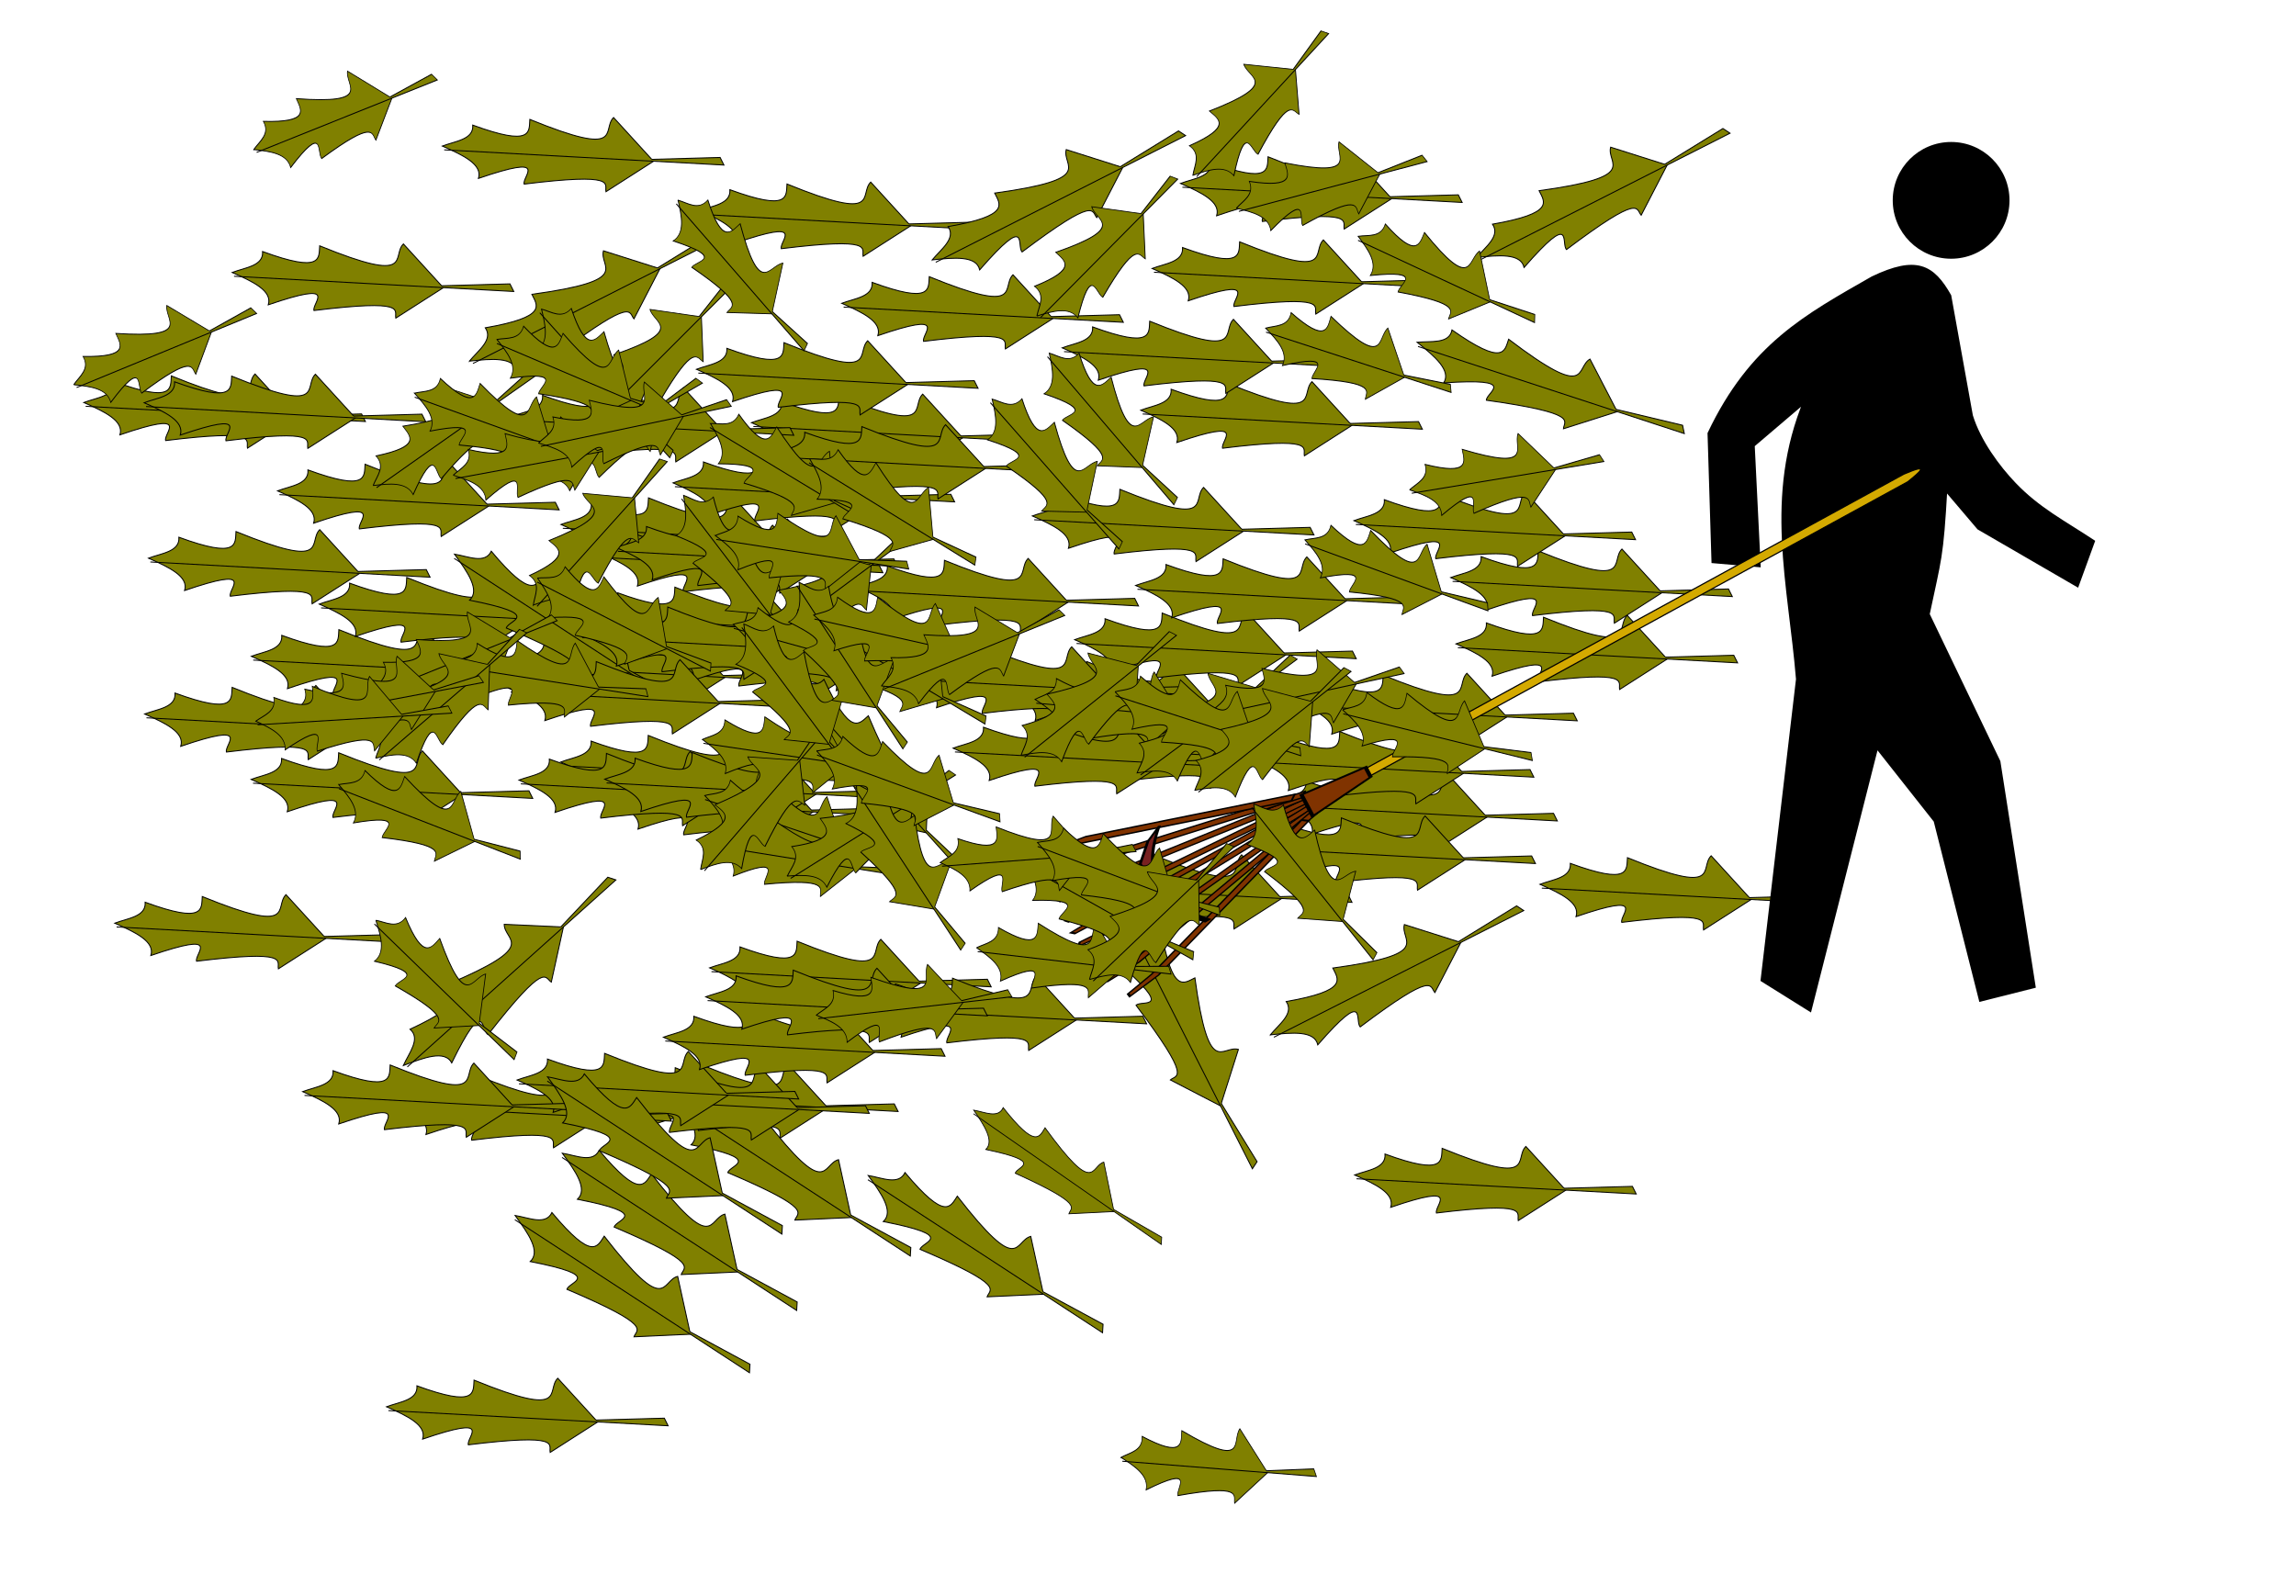 <?xml version="1.0" encoding="UTF-8" standalone="no"?>
<!-- Created with Inkscape (http://www.inkscape.org/) -->

<svg
   xmlns:dc="http://purl.org/dc/elements/1.1/"
   xmlns:cc="http://creativecommons.org/ns#"
   xmlns:rdf="http://www.w3.org/1999/02/22-rdf-syntax-ns#"
   xmlns:svg="http://www.w3.org/2000/svg"
   xmlns="http://www.w3.org/2000/svg"
   xmlns:xlink="http://www.w3.org/1999/xlink"
   xmlns:sodipodi="http://sodipodi.sourceforge.net/DTD/sodipodi-0.dtd"
   xmlns:inkscape="http://www.inkscape.org/namespaces/inkscape"
   width="164.818mm"
   height="114.582mm"
   viewBox="0 0 584 406"
   id="svg2"
   version="1.1"
   inkscape:version="0.91 r13725"
   sodipodi:docname="pedestrian-raking.svg"
   inkscape:export-filename="/home/algot/Documents/runeman.org/clipart/pedestrian-raking.png"
   inkscape:export-xdpi="46.232876"
   inkscape:export-ydpi="46.232876">
  <title
     id="title5721">Pedestrian Raking</title>
  <defs
     id="defs4" />
  <sodipodi:namedview
     id="base"
     pagecolor="#ffffff"
     bordercolor="#666666"
     borderopacity="1.0"
     inkscape:pageopacity="0.0"
     inkscape:pageshadow="2"
     inkscape:zoom="0.5"
     inkscape:cx="310.47879"
     inkscape:cy="241.16124"
     inkscape:document-units="px"
     inkscape:current-layer="layer1"
     showgrid="false"
     fit-margin-top="0"
     fit-margin-left="0"
     fit-margin-right="0"
     fit-margin-bottom="0"
     inkscape:window-width="1366"
     inkscape:window-height="712"
     inkscape:window-x="0"
     inkscape:window-y="0"
     inkscape:window-maximized="1" />
  <g
     inkscape:label="Layer 1"
     inkscape:groupmode="layer"
     id="layer1"
     transform="translate(711.622,-367.523)">
    <use
       id="use5686"
       xlink:href="#g5531"
       x="0"
       y="0"
       width="100%"
       height="100%"
       transform="translate(186.934,-15.321)" />
    <use
       id="use5690"
       xlink:href="#g5531"
       x="0"
       y="0"
       width="100%"
       height="100%"
       transform="translate(227.716,-30.062)" />
    <use
       id="use5696"
       xlink:href="#g5531"
       x="0"
       y="0"
       width="100%"
       height="100%"
       transform="translate(226.372,-46.925)" />
    <use
       id="use5638"
       xlink:href="#g5531"
       x="0"
       y="0"
       width="100%"
       height="100%"
       transform="translate(147.531,-89.504)" />
    <use
       id="use5640"
       xlink:href="#g5531"
       x="0"
       y="0"
       width="100%"
       height="100%"
       transform="translate(127.555,-105.363)" />
    <use
       id="use5642"
       xlink:href="#g5531"
       x="0"
       y="0"
       width="100%"
       height="100%"
       transform="matrix(0.693,0.427,-0.4,0.74,154.92,477.474)" />
    <use
       id="use5648"
       xlink:href="#g5531"
       x="0"
       y="0"
       width="100%"
       height="100%"
       transform="translate(119.964,-62.599)" />
    <use
       id="use5652"
       xlink:href="#g5531"
       x="0"
       y="0"
       width="100%"
       height="100%"
       transform="translate(129.639,30.86)" />
    <use
       id="use5654"
       xlink:href="#g5531"
       x="0"
       y="0"
       width="100%"
       height="100%"
       transform="translate(123.574,-4.947)" />
    <use
       id="use5656"
       xlink:href="#g5531"
       x="0"
       y="0"
       width="100%"
       height="100%"
       transform="matrix(0.5,0.866,-0.866,0.5,345.956,812.457)" />
    <use
       id="use5658"
       xlink:href="#g5531"
       x="0"
       y="0"
       width="100%"
       height="100%"
       transform="translate(48.514,-86.329)" />
    <use
       id="use5660"
       xlink:href="#g5531"
       x="0"
       y="0"
       width="100%"
       height="100%"
       transform="translate(249.067,31.108)" />
    <use
       id="use5662"
       xlink:href="#g5531"
       x="0"
       y="0"
       width="100%"
       height="100%"
       transform="translate(-113.437,40.993)" />
    <use
       id="use5664"
       xlink:href="#g5531"
       x="0"
       y="0"
       width="100%"
       height="100%"
       transform="translate(-44.306,164.012)" />
    <use
       id="use5666"
       xlink:href="#g5531"
       x="0"
       y="0"
       width="100%"
       height="100%"
       transform="translate(201.933,105.046)" />
    <use
       id="use5668"
       xlink:href="#g5531"
       x="0"
       y="0"
       width="100%"
       height="100%"
       transform="translate(150.428,-125.554)" />
    <use
       id="use5670"
       xlink:href="#g5531"
       x="0"
       y="0"
       width="100%"
       height="100%"
       transform="translate(111.512,-18.796)" />
    <use
       id="use5672"
       xlink:href="#g5531"
       x="0"
       y="0"
       width="100%"
       height="100%"
       transform="matrix(0.866,-0.5,0.5,0.866,-176.434,-139.871)" />
    <use
       id="use5674"
       xlink:href="#g5531"
       x="0"
       y="0"
       width="100%"
       height="100%"
       transform="translate(130.721,-31.125)" />
    <use
       id="use5676"
       xlink:href="#g5531"
       x="0"
       y="0"
       width="100%"
       height="100%"
       transform="translate(99.801,-3.529)" />
    <use
       id="use5678"
       xlink:href="#g5531"
       x="0"
       y="0"
       width="100%"
       height="100%"
       transform="translate(181.869,10.151)" />
    <use
       id="use5680"
       xlink:href="#g5531"
       x="0"
       y="0"
       width="100%"
       height="100%"
       transform="translate(175.892,-0.983)" />
    <use
       id="use5682"
       xlink:href="#g5531"
       x="0"
       y="0"
       width="100%"
       height="100%"
       transform="translate(201.76,-61.405)" />
    <use
       id="use5684"
       xlink:href="#g5531"
       x="0"
       y="0"
       width="100%"
       height="100%"
       transform="translate(146.223,-44.916)" />
    <use
       id="use5692"
       xlink:href="#g5531"
       x="0"
       y="0"
       width="100%"
       height="100%"
       transform="translate(176.303,20.987)" />
    <g
       id="layer1-0"
       inkscape:label="Layer 1"
       transform="matrix(-1,0,0,1,47.415,26.393)">
      <g
         transform="translate(-64.535,15.463)"
         id="g3203">
        <path
           style="fill:#000000;stroke:#000000;stroke-width:1px;stroke-linecap:butt;stroke-linejoin:miter;stroke-opacity:1"
           d="m 388.75,435.939 c -10.639,-22.389 -24.519,-29.796 -41.5,-39.5 -11.173,-5.346 -15.242,-2.984 -19.5,4.5 l -5.5,30.5 c -1.991,6.503 -6.874,13.114 -11.034,17.448 -6.125,6.381 -12.435,9.578 -19.966,14.552 l 4,11 25,-14.5 8.5,-10 c 1.007,17.826 1.481,17.685 4.5,32 l -18,37.5 -8.939,57.111 13.439,3.389 11.5,-45.5 15,-19 17,67 12,-7.5 -9,-76.5 c 1.99,-24.203 8.23,-46.425 -2,-71 l 13.5,11.5 -1.5,30.5 11.5,-1 z"
           id="path3139"
           inkscape:connector-curvature="0"
           sodipodi:nodetypes="ccccscccccccccccccccccc" />
        <circle
           style="color:#000000;display:inline;overflow:visible;visibility:visible;fill:#000000;fill-opacity:1;fill-rule:nonzero;stroke:none;stroke-width:6;marker:none;enable-background:accumulate"
           id="path3143"
           transform="matrix(0.84,0,0,0.84,928.984,405.304)"
           cx="-716.299"
           cy="-34.131"
           r="17.678" />
      </g>
    </g>
    <g
       transform="matrix(0.778,-0.199,-0.204,0.527,-553.091,367.928)"
       id="layer1-8"
       inkscape:label="Layer 1">
      <g
         id="g3409"
         transform="matrix(0.479,0.878,-0.878,0.479,1056.737,552.145)">
        <path
           sodipodi:nodetypes="ccccc"
           inkscape:connector-curvature="0"
           id="path3411"
           d="m -360.137,402.233 c 1.758,-8.496 3.516,-4.601 5.274,0 l 0,190.265 -5.274,0 z"
           style="fill:#d4aa00;fill-rule:evenodd;stroke:#000000;stroke-width:0.727px;stroke-linecap:butt;stroke-linejoin:miter;stroke-opacity:1" />
        <path
           sodipodi:nodetypes="ccccccc"
           inkscape:connector-curvature="0"
           id="path3413"
           d="m -359.603,593.734 0,70.223 0.975,10.032 1.785,-1.003 0.215,-9.029 0,-70.223 z"
           style="fill:#803300;fill-rule:evenodd;stroke:#000000;stroke-width:0.773px;stroke-linecap:butt;stroke-linejoin:miter;stroke-opacity:1" />
        <path
           style="fill:#803300;fill-rule:evenodd;stroke:#000000;stroke-width:0.773px;stroke-linecap:butt;stroke-linejoin:miter;stroke-opacity:1"
           d="m -361.354,593.705 -7.394,69.833 1.902,10.289 1.881,-0.81 -0.824,-9.166 7.394,-69.833 z"
           id="path3415"
           inkscape:connector-curvature="0"
           sodipodi:nodetypes="ccccccc" />
        <path
           sodipodi:nodetypes="ccccccc"
           inkscape:connector-curvature="0"
           id="path3417"
           d="m -363.794,594.401 -17.037,68.125 0.452,10.454 1.975,-0.54 0.459,-9.192 17.037,-68.125 z"
           style="fill:#803300;fill-rule:evenodd;stroke:#000000;stroke-width:0.773px;stroke-linecap:butt;stroke-linejoin:miter;stroke-opacity:1" />
        <path
           style="fill:#803300;fill-rule:evenodd;stroke:#000000;stroke-width:0.773px;stroke-linecap:butt;stroke-linejoin:miter;stroke-opacity:1"
           d="m -365.722,595.989 -27.502,64.614 -1.192,10.396 2.035,-0.224 1.894,-9.006 27.502,-64.614 z"
           id="path3419"
           inkscape:connector-curvature="0"
           sodipodi:nodetypes="ccccccc" />
        <path
           sodipodi:nodetypes="ccccccc"
           inkscape:connector-curvature="0"
           id="path3421"
           d="m -367.137,598.961 -38.772,58.55 -3.059,10.007 2.042,0.149 3.497,-8.513 38.772,-58.55 z"
           style="fill:#803300;fill-rule:evenodd;stroke:#000000;stroke-width:0.773px;stroke-linecap:butt;stroke-linejoin:miter;stroke-opacity:1" />
        <path
           sodipodi:nodetypes="ccccccc"
           inkscape:connector-curvature="0"
           id="path3423"
           d="m -354.534,593.705 7.394,69.833 -1.902,10.289 -1.881,-0.81 0.824,-9.166 -7.394,-69.833 z"
           style="fill:#803300;fill-rule:evenodd;stroke:#000000;stroke-width:0.773px;stroke-linecap:butt;stroke-linejoin:miter;stroke-opacity:1" />
        <path
           style="fill:#803300;fill-rule:evenodd;stroke:#000000;stroke-width:0.773px;stroke-linecap:butt;stroke-linejoin:miter;stroke-opacity:1"
           d="m -352.094,594.401 17.037,68.125 -0.452,10.454 -1.975,-0.54 -0.459,-9.192 -17.037,-68.125 z"
           id="path3425"
           inkscape:connector-curvature="0"
           sodipodi:nodetypes="ccccccc" />
        <path
           sodipodi:nodetypes="ccccccc"
           inkscape:connector-curvature="0"
           id="path3427"
           d="m -350.167,595.989 27.502,64.614 1.192,10.396 -2.035,-0.224 -1.894,-9.006 -27.502,-64.614 z"
           style="fill:#803300;fill-rule:evenodd;stroke:#000000;stroke-width:0.773px;stroke-linecap:butt;stroke-linejoin:miter;stroke-opacity:1" />
        <path
           style="fill:#803300;fill-rule:evenodd;stroke:#000000;stroke-width:0.773px;stroke-linecap:butt;stroke-linejoin:miter;stroke-opacity:1"
           d="m -348.752,598.961 38.772,58.55 3.059,10.007 -2.042,0.149 -3.497,-8.513 -38.772,-58.55 z"
           id="path3429"
           inkscape:connector-curvature="0"
           sodipodi:nodetypes="ccccccc" />
        <path
           sodipodi:nodetypes="ccccccccc"
           inkscape:connector-curvature="0"
           id="path3431"
           d="m -390,637.362 5,5 10,5 10,0 10,0 10,0 20,-9 0,-1 c -22.298,10.103 -44.034,11.218 -65,0 z"
           style="fill:#782121;fill-rule:evenodd;stroke:#000000;stroke-width:1px;stroke-linecap:butt;stroke-linejoin:miter;stroke-opacity:1" />
        <path
           sodipodi:nodetypes="ccccc"
           inkscape:connector-curvature="0"
           id="path3433"
           d="m -360.928,577.435 -4,19.855 14.855,0 -4,-19.855 z"
           style="fill:#803300;fill-rule:evenodd;stroke:#000000;stroke-width:1.145px;stroke-linecap:butt;stroke-linejoin:miter;stroke-opacity:1" />
      </g>
    </g>
    <g
       id="g5531"
       style="fill:#808000"
       transform="matrix(0.242,0,0,0.242,-387.506,455.286)">
      <path
         sodipodi:nodetypes="ccccccccc"
         inkscape:connector-curvature="0"
         id="path5527"
         d="m -750,438.362 c 13.821,-5.231 33.095,-6.825 32,-22 62.886,23.017 59.087,7.134 60,-6 100.675,41.078 75.108,10.721 88,-2 l 42,46 -50,32 c -1.66,-8.352 12.751,-20.088 -86,-8 -2.206,-8.437 27.99,-31.995 -48,-6 4.511,-14.769 -16.422,-24.449 -38,-34 z"
         style="fill:#808000;fill-rule:evenodd;stroke:#000000;stroke-width:1px;stroke-linecap:butt;stroke-linejoin:miter;stroke-opacity:1" />
      <path
         inkscape:connector-curvature="0"
         id="path5529"
         d="m -748,442.362 294,16 -4,-8 -72,2"
         style="fill:#808000;fill-rule:evenodd;stroke:#000000;stroke-width:1px;stroke-linecap:butt;stroke-linejoin:miter;stroke-opacity:1" />
    </g>
    <use
       id="use5546"
       xlink:href="#g5531"
       x="0"
       y="0"
       width="100%"
       height="100%"
       transform="translate(-121.305,-91.454)" />
    <use
       id="use5548"
       xlink:href="#g5531"
       x="0"
       y="0"
       width="100%"
       height="100%"
       transform="translate(-105.955,-91.397)" />
    <use
       id="use5550"
       xlink:href="#g5531"
       x="0"
       y="0"
       width="100%"
       height="100%"
       transform="translate(-78.741,4.417)" />
    <use
       id="use5552"
       xlink:href="#g5531"
       x="0"
       y="0"
       width="100%"
       height="100%"
       transform="translate(-72.03,-68.982)" />
    <use
       id="use5554"
       xlink:href="#g5531"
       x="0"
       y="0"
       width="100%"
       height="100%"
       transform="translate(-105.84,-12.219)" />
    <use
       id="use5556"
       xlink:href="#g5531"
       x="0"
       y="0"
       width="100%"
       height="100%"
       transform="translate(-78.689,-26.899)" />
    <use
       id="use5558"
       xlink:href="#g5531"
       x="0"
       y="0"
       width="100%"
       height="100%"
       transform="translate(-61.428,-40.174)" />
    <use
       id="use5560"
       xlink:href="#g5531"
       x="0"
       y="0"
       width="100%"
       height="100%"
       transform="translate(-11.969,-25.382)" />
    <use
       id="use5562"
       xlink:href="#g5531"
       x="0"
       y="0"
       width="100%"
       height="100%"
       transform="matrix(0.866,-0.5,0.5,0.866,-380.151,-311.259)" />
    <use
       id="use5564"
       xlink:href="#g5531"
       x="0"
       y="0"
       width="100%"
       height="100%"
       transform="translate(0.057,-60.427)" />
    <use
       id="use5566"
       xlink:href="#g5531"
       x="0"
       y="0"
       width="100%"
       height="100%"
       transform="translate(24.496,-29.013)" />
    <use
       id="use5568"
       xlink:href="#g5531"
       x="0"
       y="0"
       width="100%"
       height="100%"
       transform="translate(10.471,8.836)" />
    <use
       id="use5570"
       xlink:href="#g5531"
       x="0"
       y="0"
       width="100%"
       height="100%"
       transform="translate(28.568,-71.01)" />
    <use
       id="use5572"
       xlink:href="#g5531"
       x="0"
       y="0"
       width="100%"
       height="100%"
       transform="translate(10.322,-52.988)" />
    <use
       id="use5574"
       xlink:href="#g5531"
       x="0"
       y="0"
       width="100%"
       height="100%"
       transform="translate(-10.626,4.587)" />
    <use
       id="use5576"
       xlink:href="#g5531"
       x="0"
       y="0"
       width="100%"
       height="100%"
       transform="translate(-12.35,-87.959)" />
    <use
       id="use5578"
       xlink:href="#g5531"
       x="0"
       y="0"
       width="100%"
       height="100%"
       transform="translate(-104.856,-51.855)" />
    <use
       id="use5580"
       xlink:href="#g5531"
       x="0"
       y="0"
       width="100%"
       height="100%"
       transform="translate(6.776,-37.716)" />
    <use
       id="use5582"
       xlink:href="#g5531"
       x="0"
       y="0"
       width="100%"
       height="100%"
       transform="matrix(0.866,0.5,-0.5,0.866,177.416,306.842)" />
    <use
       id="use5584"
       xlink:href="#g5531"
       x="0"
       y="0"
       width="100%"
       height="100%"
       transform="translate(4.97,-32.646)" />
    <use
       id="use5586"
       xlink:href="#g5531"
       x="0"
       y="0"
       width="100%"
       height="100%"
       transform="translate(14.085,-54.57)" />
    <use
       id="use5588"
       xlink:href="#g5531"
       x="0"
       y="0"
       width="100%"
       height="100%"
       transform="translate(11.191,4.354)" />
    <use
       id="use5590"
       xlink:href="#g5531"
       x="0"
       y="0"
       width="100%"
       height="100%"
       transform="translate(54.335,-78.546)" />
    <use
       id="use5592"
       xlink:href="#g5531"
       x="0"
       y="0"
       width="100%"
       height="100%"
       transform="translate(-83.569,-124.536)" />
    <use
       id="use5594"
       xlink:href="#g5531"
       x="0"
       y="0"
       width="100%"
       height="100%"
       transform="translate(-13.221,-18.767)" />
    <use
       id="use5596"
       xlink:href="#g5531"
       x="0"
       y="0"
       width="100%"
       height="100%"
       transform="matrix(0.866,0.5,-0.5,0.866,233.752,445.385)" />
    <use
       id="use5598"
       xlink:href="#g5531"
       x="0"
       y="0"
       width="100%"
       height="100%"
       transform="translate(14.19,84.061)" />
    <use
       id="use5600"
       xlink:href="#g5531"
       x="0"
       y="0"
       width="100%"
       height="100%"
       transform="translate(34.522,-99.909)" />
    <use
       id="use5602"
       xlink:href="#g5531"
       x="0"
       y="0"
       width="100%"
       height="100%"
       transform="matrix(0.866,0.5,-0.5,0.866,204.847,459.236)" />
    <use
       id="use5604"
       xlink:href="#g5531"
       x="0"
       y="0"
       width="100%"
       height="100%"
       transform="matrix(0.866,0.5,-0.5,0.866,282.648,464.901)" />
    <use
       id="use5606"
       xlink:href="#g5531"
       x="0"
       y="0"
       width="100%"
       height="100%"
       transform="translate(37.864,52.357)" />
    <use
       id="use5608"
       xlink:href="#g5531"
       x="0"
       y="0"
       width="100%"
       height="100%"
       transform="translate(6.861,84.539)" />
    <use
       id="use5610"
       xlink:href="#g5531"
       x="0"
       y="0"
       width="100%"
       height="100%"
       transform="translate(71.478,-116.692)" />
    <use
       id="use5612"
       xlink:href="#g5531"
       x="0"
       y="0"
       width="100%"
       height="100%"
       transform="translate(-43.457,86.524)" />
    <use
       id="use5614"
       xlink:href="#g5531"
       x="0"
       y="0"
       width="100%"
       height="100%"
       transform="translate(157.651,-147.188)" />
    <use
       id="use5616"
       xlink:href="#g5531"
       x="0"
       y="0"
       width="100%"
       height="100%"
       transform="matrix(0.866,0.5,-0.5,0.866,192.838,475.073)" />
    <use
       id="use5618"
       xlink:href="#g5531"
       x="0"
       y="0"
       width="100%"
       height="100%"
       transform="matrix(0.694,0,0,1.004,-31.599,174.652)" />
    <use
       id="use5620"
       xlink:href="#g5531"
       x="0"
       y="0"
       width="100%"
       height="100%"
       transform="translate(-11.105,80.887)" />
    <use
       id="use5622"
       xlink:href="#g5531"
       x="0"
       y="0"
       width="100%"
       height="100%"
       transform="translate(-65.645,83.843)" />
    <use
       id="use5624"
       xlink:href="#g5531"
       x="0"
       y="0"
       width="100%"
       height="100%"
       transform="matrix(0.707,-0.707,0.707,0.707,-603.637,-160.593)" />
    <use
       id="use5626"
       xlink:href="#g5531"
       x="0"
       y="0"
       width="100%"
       height="100%"
       transform="translate(77.403,61.764)" />
    <use
       id="use5628"
       xlink:href="#g5531"
       x="0"
       y="0"
       width="100%"
       height="100%"
       transform="translate(-30.111,-156.695)" />
    <use
       id="use5630"
       xlink:href="#g5531"
       x="0"
       y="0"
       width="100%"
       height="100%"
       transform="matrix(0.866,0.5,-0.5,0.866,201.086,439.81)" />
    <use
       id="use5632"
       xlink:href="#g5531"
       x="0"
       y="0"
       width="100%"
       height="100%"
       transform="translate(26.119,70.004)" />
    <use
       id="use5634"
       xlink:href="#g5531"
       x="0"
       y="0"
       width="100%"
       height="100%"
       transform="translate(35.293,-140.265)" />
    <use
       id="use5636"
       xlink:href="#g5531"
       x="0"
       y="0"
       width="100%"
       height="100%"
       transform="matrix(0.707,0.707,-0.707,0.707,287.888,544.046)" />
    <use
       id="use5644"
       xlink:href="#g5531"
       x="0"
       y="0"
       width="100%"
       height="100%"
       transform="translate(36.879,59.724)" />
    <use
       id="use5646"
       xlink:href="#g5531"
       x="0"
       y="0"
       width="100%"
       height="100%"
       transform="translate(75.341,-44.535)" />
    <use
       id="use5650"
       xlink:href="#g5531"
       x="0"
       y="0"
       width="100%"
       height="100%"
       transform="matrix(0.866,-0.5,0.5,0.866,-262.436,-337.009)" />
    <use
       id="use5688"
       xlink:href="#g5531"
       x="0"
       y="0"
       width="100%"
       height="100%"
       transform="matrix(0.866,-0.5,0.5,0.866,-123.963,-337.619)" />
    <use
       id="use5694"
       xlink:href="#g5531"
       x="0"
       y="0"
       width="100%"
       height="100%"
       transform="translate(86.41,-22.048)" />
    <use
       id="use5698"
       xlink:href="#g5531"
       x="0"
       y="0"
       width="100%"
       height="100%"
       transform="matrix(0.966,0.259,-0.259,0.966,343.899,59.684)" />
    <use
       id="use3942"
       xlink:href="#use5618"
       x="0"
       y="0"
       width="100%"
       height="100%"
       transform="matrix(0.892,-0.452,0.452,0.892,-646.141,-385.915)" />
    <use
       id="use3944"
       xlink:href="#use5618"
       x="0"
       y="0"
       width="100%"
       height="100%"
       transform="matrix(0.77,-0.638,0.638,0.77,-759.335,-349.524)" />
    <use
       id="use3946"
       xlink:href="#use5618"
       x="0"
       y="0"
       width="100%"
       height="100%"
       transform="matrix(0.896,-0.444,0.444,0.896,-592.735,-445.279)" />
    <use
       id="use3948"
       xlink:href="#use5618"
       x="0"
       y="0"
       width="100%"
       height="100%"
       transform="matrix(0.964,0.264,-0.264,0.964,-0.169,-131.558)" />
    <use
       id="use3950"
       xlink:href="#use5618"
       x="0"
       y="0"
       width="100%"
       height="100%"
       transform="matrix(0.608,-0.794,0.794,0.608,-902.863,-266.051)" />
    <use
       id="use3952"
       xlink:href="#use5618"
       x="0"
       y="0"
       width="100%"
       height="100%"
       transform="matrix(0.667,0.745,-0.745,0.667,296.72,318.838)" />
    <use
       id="use3954"
       xlink:href="#use5618"
       x="0"
       y="0"
       width="100%"
       height="100%"
       transform="matrix(0.724,0.69,-0.69,0.724,244.293,205.924)" />
    <use
       id="use3956"
       xlink:href="#use5618"
       x="0"
       y="0"
       width="100%"
       height="100%"
       transform="matrix(0.824,-0.567,0.567,0.824,-643.836,-360.998)" />
    <use
       id="use3958"
       xlink:href="#use5618"
       x="0"
       y="0"
       width="100%"
       height="100%"
       transform="matrix(0.893,0.449,-0.449,0.893,181.426,7.479)" />
    <use
       id="use3960"
       xlink:href="#use5618"
       x="0"
       y="0"
       width="100%"
       height="100%"
       transform="matrix(0.966,-0.258,0.258,0.966,-374.826,-334.795)" />
    <use
       id="use3962"
       xlink:href="#use5618"
       x="0"
       y="0"
       width="100%"
       height="100%"
       transform="matrix(0.649,-0.76,0.76,0.649,-844.661,-329.331)" />
    <use
       id="use3964"
       xlink:href="#use5618"
       x="0"
       y="0"
       width="100%"
       height="100%"
       transform="matrix(0.948,0.318,-0.318,0.948,53.843,-110.385)" />
    <use
       id="use3966"
       xlink:href="#use5618"
       x="0"
       y="0"
       width="100%"
       height="100%"
       transform="matrix(0.959,-0.282,0.282,0.959,-373.842,-348.041)" />
    <use
       id="use3968"
       xlink:href="#use5618"
       x="0"
       y="0"
       width="100%"
       height="100%"
       transform="matrix(0.713,0.701,-0.701,0.713,282.457,191.036)" />
    <use
       id="use3970"
       xlink:href="#use5618"
       x="0"
       y="0"
       width="100%"
       height="100%"
       transform="matrix(0.923,0.386,-0.386,0.923,103.706,-2.223)" />
    <use
       id="use3972"
       xlink:href="#use5618"
       x="0"
       y="0"
       width="100%"
       height="100%"
       transform="matrix(0.754,-0.657,0.657,0.754,-684.161,-303.915)" />
    <use
       id="use3974"
       xlink:href="#use5618"
       x="0"
       y="0"
       width="100%"
       height="100%"
       transform="matrix(0.89,0.457,-0.457,0.89,211.28,22.087)" />
    <use
       id="use3976"
       xlink:href="#use5618"
       x="0"
       y="0"
       width="100%"
       height="100%"
       transform="matrix(0.895,-0.445,0.445,0.895,-563.371,-307.364)" />
    <use
       id="use3978"
       xlink:href="#use5618"
       x="0"
       y="0"
       width="100%"
       height="100%"
       transform="matrix(0.998,0.067,-0.067,0.998,-57.874,-152.586)" />
    <use
       id="use3980"
       xlink:href="#use5618"
       x="0"
       y="0"
       width="100%"
       height="100%"
       transform="matrix(0.997,0.076,-0.076,0.997,-114.681,-167.531)" />
    <use
       id="use3982"
       xlink:href="#use5618"
       x="0"
       y="0"
       width="100%"
       height="100%"
       transform="matrix(0.997,0.074,-0.074,0.997,-49.836,-200.736)" />
    <use
       id="use3984"
       xlink:href="#use5618"
       x="0"
       y="0"
       width="100%"
       height="100%"
       transform="matrix(0.704,-0.71,0.71,0.704,-840.002,-262.153)" />
    <use
       id="use3986"
       xlink:href="#use5618"
       x="0"
       y="0"
       width="100%"
       height="100%"
       transform="matrix(0.965,-0.261,0.261,0.965,-419.023,-274.343)" />
    <use
       id="use3988"
       xlink:href="#use5618"
       x="0"
       y="0"
       width="100%"
       height="100%"
       transform="matrix(0.99,-0.138,0.138,0.99,-326.22,-238.758)" />
    <use
       id="use3990"
       xlink:href="#use5618"
       x="0"
       y="0"
       width="100%"
       height="100%"
       transform="matrix(0.982,0.19,-0.19,0.982,33.957,-117.605)" />
    <use
       id="use3992"
       xlink:href="#use5618"
       x="0"
       y="0"
       width="100%"
       height="100%"
       transform="matrix(0.97,0.244,-0.244,0.97,61.465,-42.167)" />
    <use
       id="use3994"
       xlink:href="#use5618"
       x="0"
       y="0"
       width="100%"
       height="100%"
       transform="matrix(0.77,0.638,-0.638,0.77,183.391,305.253)" />
    <use
       id="use3996"
       xlink:href="#use5618"
       x="0"
       y="0"
       width="100%"
       height="100%"
       transform="matrix(0.958,0.288,-0.288,0.958,-4.272,-17.315)" />
    <use
       id="use3998"
       xlink:href="#use5618"
       x="0"
       y="0"
       width="100%"
       height="100%"
       transform="matrix(0.997,0.08,-0.08,0.997,-46.562,-120.302)" />
    <use
       id="use4000"
       xlink:href="#use5618"
       x="0"
       y="0"
       width="100%"
       height="100%"
       transform="matrix(0.999,0.037,-0.037,0.999,-9.859,-113.136)" />
    <use
       id="use4002"
       xlink:href="#use5618"
       x="0"
       y="0"
       width="100%"
       height="100%"
       transform="matrix(0.592,-0.806,0.806,0.592,-875.981,-192.074)" />
    <use
       id="use4004"
       xlink:href="#use5618"
       x="0"
       y="0"
       width="100%"
       height="100%"
       transform="matrix(0.803,-0.596,0.596,0.803,-608.901,-256.633)" />
    <use
       id="use4006"
       xlink:href="#use5618"
       x="0"
       y="0"
       width="100%"
       height="100%"
       transform="matrix(0.612,0.791,-0.791,0.612,351.151,452.445)" />
    <use
       id="use4008"
       xlink:href="#use5618"
       x="0"
       y="0"
       width="100%"
       height="100%"
       transform="matrix(0.982,-0.19,0.19,0.982,-225.456,-180.247)" />
    <use
       id="use4010"
       xlink:href="#use5618"
       x="0"
       y="0"
       width="100%"
       height="100%"
       transform="matrix(0.908,0.42,-0.42,0.908,246.034,95.164)" />
    <use
       id="use4012"
       xlink:href="#use5618"
       x="0"
       y="0"
       width="100%"
       height="100%"
       transform="matrix(0.988,-0.153,0.153,0.988,-164.071,-207.697)" />
    <use
       id="use4014"
       xlink:href="#use5618"
       x="0"
       y="0"
       width="100%"
       height="100%"
       transform="matrix(1,0.011,-0.011,1,-13.745,-188.146)" />
    <use
       id="use4016"
       xlink:href="#use5618"
       x="0"
       y="0"
       width="100%"
       height="100%"
       transform="matrix(0.659,0.752,-0.752,0.659,313.8,360.459)" />
    <use
       id="use4018"
       xlink:href="#use5618"
       x="0"
       y="0"
       width="100%"
       height="100%"
       transform="matrix(0.964,0.268,-0.268,0.964,105.126,-38.822)" />
    <use
       id="use4020"
       xlink:href="#use5618"
       x="0"
       y="0"
       width="100%"
       height="100%"
       transform="matrix(0.683,0.731,-0.731,0.683,438.207,379.555)" />
    <use
       id="use4022"
       xlink:href="#use5618"
       x="0"
       y="0"
       width="100%"
       height="100%"
       transform="matrix(0.755,-0.656,0.656,0.755,-584.704,-273.029)" />
    <use
       id="use4024"
       xlink:href="#use5618"
       x="0"
       y="0"
       width="100%"
       height="100%"
       transform="matrix(0.96,0.279,-0.279,0.96,167.669,-7.922)" />
    <use
       id="use4026"
       xlink:href="#use5618"
       x="0"
       y="0"
       width="100%"
       height="100%"
       transform="matrix(0.896,0.445,-0.445,0.896,207.216,53.536)" />
    <use
       id="use4028"
       xlink:href="#use5618"
       x="0"
       y="0"
       width="100%"
       height="100%"
       transform="matrix(0.958,-0.288,0.288,0.958,-207.534,-281.564)" />
    <use
       id="use4030"
       xlink:href="#use5618"
       x="0"
       y="0"
       width="100%"
       height="100%"
       transform="matrix(0.609,0.793,-0.793,0.609,336.801,404.25)" />
    <use
       id="use4032"
       xlink:href="#use5618"
       x="0"
       y="0"
       width="100%"
       height="100%"
       transform="matrix(0.99,0.142,-0.142,0.99,22.395,-146.341)" />
    <use
       id="use4034"
       xlink:href="#use5618"
       x="0"
       y="0"
       width="100%"
       height="100%"
       transform="matrix(0.894,-0.448,0.448,0.894,-436.862,-309.071)" />
    <use
       id="use4036"
       xlink:href="#use5618"
       x="0"
       y="0"
       width="100%"
       height="100%"
       transform="matrix(0.667,-0.745,0.745,0.667,-700.045,-193.468)" />
    <use
       id="use4038"
       xlink:href="#use5618"
       x="0"
       y="0"
       width="100%"
       height="100%"
       transform="matrix(0.728,-0.685,0.685,0.728,-647.13,-269.947)" />
    <use
       id="use4040"
       xlink:href="#use5618"
       x="0"
       y="0"
       width="100%"
       height="100%"
       transform="matrix(0.973,0.232,-0.232,0.973,158.246,-75.887)" />
    <use
       id="use4042"
       xlink:href="#use5618"
       x="0"
       y="0"
       width="100%"
       height="100%"
       transform="matrix(0.733,-0.68,0.68,0.733,-597.109,-262.602)" />
    <use
       id="use4044"
       xlink:href="#use5618"
       x="0"
       y="0"
       width="100%"
       height="100%"
       transform="matrix(0.987,0.163,-0.163,0.987,171.156,-111.061)" />
    <use
       id="use4046"
       xlink:href="#use5618"
       x="0"
       y="0"
       width="100%"
       height="100%"
       transform="matrix(0.972,0.234,-0.234,0.972,197.604,-166.804)" />
    <use
       id="use4048"
       xlink:href="#use5618"
       x="0"
       y="0"
       width="100%"
       height="100%"
       transform="matrix(0.971,-0.24,0.24,0.971,-116.156,-327.079)" />
    <use
       id="use4050"
       xlink:href="#use5618"
       x="0"
       y="0"
       width="100%"
       height="100%"
       transform="matrix(0.717,0.697,-0.697,0.717,361.096,236.965)" />
    <use
       id="use4052"
       xlink:href="#use5618"
       x="0"
       y="0"
       width="100%"
       height="100%"
       transform="matrix(0.707,0.707,-0.707,0.707,378.746,236.915)" />
    <use
       id="use4054"
       xlink:href="#use5618"
       x="0"
       y="0"
       width="100%"
       height="100%"
       transform="matrix(0.963,0.269,-0.269,0.963,229.595,-91.369)" />
    <use
       id="use4056"
       xlink:href="#use5618"
       x="0"
       y="0"
       width="100%"
       height="100%"
       transform="matrix(0.646,-0.764,0.764,0.646,-736.411,-354.845)" />
    <use
       id="use4058"
       xlink:href="#use5618"
       x="0"
       y="0"
       width="100%"
       height="100%"
       transform="matrix(0.944,-0.331,0.331,0.944,-238.916,-417.603)" />
    <use
       id="use4060"
       xlink:href="#use5618"
       x="0"
       y="0"
       width="100%"
       height="100%"
       transform="matrix(0.937,0.35,-0.35,0.937,291.848,-114.854)" />
    <use
       id="use4062"
       xlink:href="#use5618"
       x="0"
       y="0"
       width="100%"
       height="100%"
       transform="matrix(0.618,-0.786,0.786,0.618,-724.92,-379.344)" />
  </g>
</svg>
